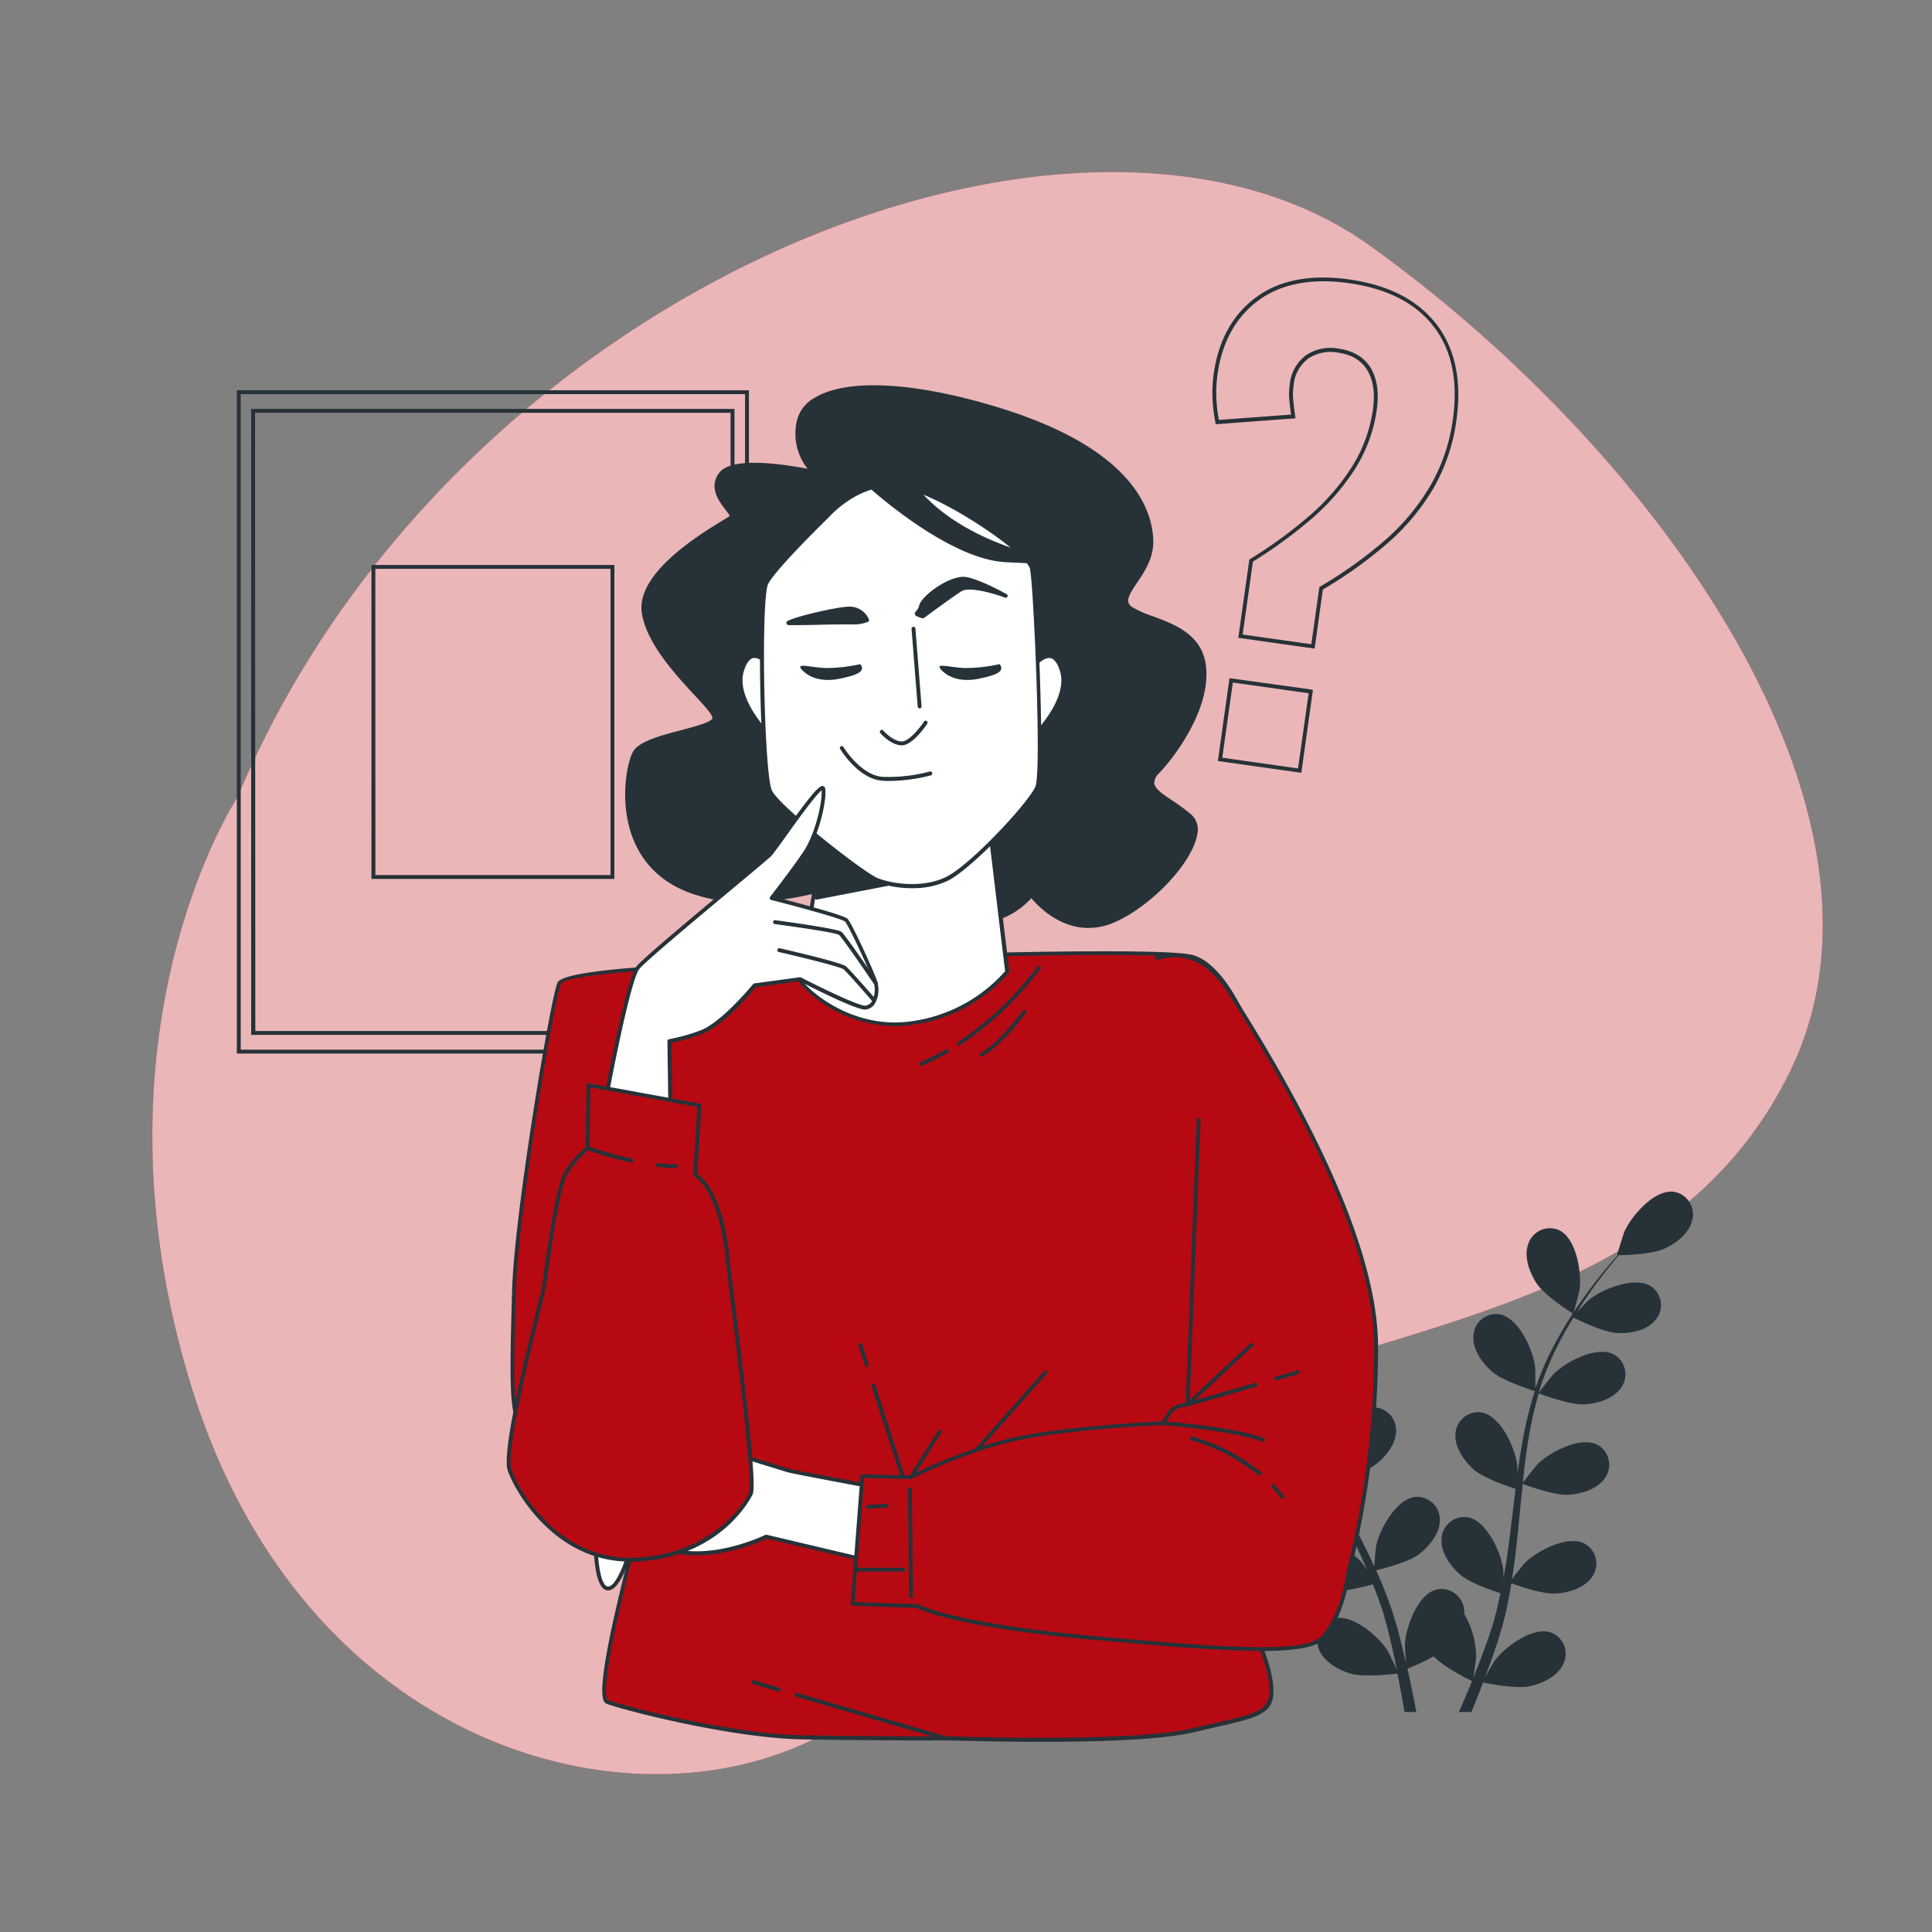 <?xml version="1.0" encoding="UTF-8"?> <svg xmlns="http://www.w3.org/2000/svg" viewBox="0 0 500 500"><rect x="0" y="0" width="500" height="500" fill="#808080" stroke="none"/> <g id="freepik--background-simple--inject-13"> <path d="M61.43,206.36S21,267.41,49.73,359.49s112.44,115.57,162.08,90,56.88-58.85,97-83,122.85-23.3,154.71-89.74-34.21-159.56-109-213.19S117.15,73.36,61.43,206.36Z" style="fill:#B70912"></path> <path d="M61.43,206.36S21,267.41,49.73,359.49s112.44,115.57,162.08,90,56.88-58.85,97-83,122.85-23.3,154.71-89.74-34.21-159.56-109-213.19S117.15,73.36,61.43,206.36Z" style="fill:#fff;opacity:0.7"></path> </g> <g id="freepik--Plant--inject-13"> <path d="M318.78,338.1c3.58,1.56,12.31,1.36,12.32,1.36s-1.88-5.72-2.05-6.07c-1.91-4-8-10.63-12.9-10a5.89,5.89,0,0,0-4.73,7.38C312.24,334.23,315.74,336.77,318.78,338.1Z" style="fill:#263238"></path> <path d="M321.8,363.4c3.7.54,11.5-1.72,12.12-1.9a104.44,104.44,0,0,0,4.73,13.08c1.07,2.48,2.23,4.95,3.42,7.41-.71-1-1.36-2-1.46-2.09-2.91-3.36-10.5-8.15-15.08-6.2a5.89,5.89,0,0,0-2.61,8.37c1.69,3.08,5.74,4.6,9,5.08s10-1.31,11.78-1.81c.46.94.92,1.88,1.39,2.82,2.26,4.49,4.53,9,6.62,13.43.74,1.57,1.41,3.14,2.09,4.71-.63-.92-1.17-1.69-1.27-1.8-2.91-3.36-10.5-8.15-15.08-6.2a5.88,5.88,0,0,0-2.61,8.36c1.69,3.08,5.74,4.61,9,5.08s9.36-1.13,11.46-1.72c.64,1.64,1.29,3.27,1.84,4.88.35,1.11.77,2.15,1.06,3.28s.62,2.22.92,3.31c.51,2.13,1.05,4.32,1.5,6.4.32,1.45.6,2.84.88,4.24-.71-1.57-2.18-4.62-2.34-4.86-2.36-3.77-9.14-9.65-14-8.42a5.89,5.89,0,0,0-3.85,7.88c1.21,3.3,5,5.42,8.15,6.39,3.5,1.06,11.23.09,12.2,0,.46,2.31.89,4.57,1.26,6.7.2,1.13.38,2.19.55,3.25h3.08c-.23-1.22-.47-2.48-.73-3.79-.46-2.35-1-4.85-1.58-7.42a63.22,63.22,0,0,0,6.81-3.2c2.55,2.76,9.07,6,9.92,6.4-.89,2.18-1.78,4.3-2.64,6.28-.26.6-.52,1.16-.77,1.73h3.24l.24-.58c.92-2.21,1.84-4.6,2.78-7.06.93.2,8.59,1.76,12.16.95,3.24-.73,7.16-2.56,8.61-5.76a5.89,5.89,0,0,0-3.25-8.14c-4.72-1.59-11.92,3.77-14.56,7.35-.15.21-1.59,2.68-2.46,4.26.37-1,.75-2,1.12-3,.75-2,1.44-4.12,2.2-6.34.32-1.09.65-2.19,1-3.3s.59-2.29.89-3.44c.64-2.7,1.16-5.46,1.62-8.25,1.8.65,8.22,2.89,11.54,2.65s7.47-1.45,9.39-4.39a5.9,5.9,0,0,0-2-8.54c-4.43-2.28-12.36,1.92-15.51,5.06-.19.19-2.2,2.7-3.28,4.09.27-1.68.54-3.35.75-5.06.61-4.94,1.08-9.95,1.57-14.95.15-1.53.31-3.06.47-4.58.64.24,8.22,3.06,11.94,2.8,3.31-.24,7.47-1.45,9.38-4.4a5.89,5.89,0,0,0-2-8.54c-4.42-2.28-12.35,1.93-15.5,5.06-.24.24-3.12,3.85-3.81,4.8.36-3.36.74-6.71,1.26-10a102.76,102.76,0,0,1,2.87-13.15c.29.12,8.18,3.09,12,2.83,3.31-.24,7.46-1.45,9.38-4.4a5.89,5.89,0,0,0-2-8.54c-4.42-2.28-12.35,1.93-15.5,5.06-.25.25-3.35,4.13-3.86,4.88.07-.25.12-.52.2-.77a76,76,0,0,1,5.21-12.44c1.13-2.21,2.33-4.26,3.55-6.24,1.42.71,7.91,3.86,11.37,4s7.58-.62,9.81-3.33a5.9,5.9,0,0,0-1-8.71c-4.15-2.75-12.49.56-16,3.33-.19.15-1.94,1.89-3.19,3.18.56-.88,1.12-1.8,1.68-2.64,2.08-3.13,4.18-5.87,6.06-8.29,1.08-1.36,2.08-2.57,3-3.7,1.75,0,8.79-.24,11.87-1.69s6.44-4,7.17-7.48a5.9,5.9,0,0,0-4.93-7.25c-4.94-.53-10.82,6.25-12.63,10.31-.16.35-2,6.12-1.88,6.12h.11c-.94,1.06-1.93,2.21-3,3.49-1.94,2.38-4.1,5.08-6.26,8.18a106.24,106.24,0,0,0-6.49,10.34,76.83,76.83,0,0,0-5.54,12.48c0,.05,0,.11,0,.16,0-1.46,0-5.54-.08-5.85-.57-4.41-4.26-12.59-9.16-13.49a5.89,5.89,0,0,0-6.79,5.54c-.28,3.5,2.25,7,4.73,9.22,2.79,2.49,10.54,4.9,11.16,5.09a105.47,105.47,0,0,0-3.28,13.52c-.47,2.67-.87,5.36-1.23,8.07,0-1.26,0-2.39-.06-2.54-.58-4.41-4.27-12.59-9.16-13.5a5.89,5.89,0,0,0-6.8,5.54c-.28,3.5,2.26,7,4.73,9.22s9.08,4.44,10.82,5c-.12,1-.26,2.08-.39,3.12-.6,5-1.17,10-1.88,14.86-.25,1.71-.56,3.4-.87,5.08,0-1.12,0-2.06-.06-2.21-.57-4.4-4.26-12.58-9.15-13.49a5.89,5.89,0,0,0-6.8,5.54c-.28,3.5,2.25,7,4.73,9.22s8.44,4.22,10.51,4.89c-.36,1.71-.72,3.43-1.15,5.08-.32,1.12-.55,2.21-.93,3.32s-.71,2.19-1.06,3.27c-.75,2.06-1.51,4.18-2.29,6.17-.53,1.38-1.06,2.69-1.59,4,.27-1.7.72-5.06.73-5.34a22.79,22.79,0,0,0-3.07-11.12,6.41,6.41,0,0,0-.08-1.31,5.88,5.88,0,0,0-7.2-5c-4.81,1.28-7.86,9.72-8.09,14.16,0,.26.16,3.12.3,4.92-.24-1.05-.47-2.07-.73-3.14-.5-2.13-1.07-4.24-1.67-6.51-.33-1.08-.66-2.18-1-3.29s-.78-2.23-1.17-3.36c-.95-2.6-2-5.19-3.19-7.78,1.86-.44,8.45-2.12,11.09-4.15s5.43-5.33,5.4-8.84a5.88,5.88,0,0,0-6.36-6c-4.95.54-9.24,8.42-10.14,12.77-.05.27-.35,3.47-.48,5.23-.7-1.55-1.4-3.1-2.17-4.64-2.21-4.46-4.58-8.89-6.94-13.33-.72-1.36-1.42-2.73-2.13-4.09.67-.15,8.54-2,11.5-4.25,2.64-2,5.43-5.33,5.4-8.84a5.88,5.88,0,0,0-6.36-6c-4.94.54-9.24,8.42-10.14,12.77-.06.33-.48,4.93-.53,6.1-1.56-3-3.08-6-4.46-9a101.62,101.62,0,0,1-4.86-12.55c.31-.07,8.53-1.94,11.57-4.26,2.63-2,5.43-5.33,5.4-8.84a5.89,5.89,0,0,0-6.36-6c-4.95.53-9.24,8.42-10.14,12.77-.07.34-.51,5.29-.53,6.19-.08-.25-.18-.5-.26-.75a76.56,76.56,0,0,1-2.52-13.24c-.27-2.47-.4-4.85-.47-7.17,1.57-.19,8.72-1.14,11.68-2.94s6-4.69,6.34-8.19a5.88,5.88,0,0,0-5.66-6.69c-5,0-10.11,7.35-11.48,11.58-.07.23-.57,2.65-.91,4.42,0-1.05-.05-2.13-.05-3.13,0-3.76.25-7.21.48-10.26.15-1.73.32-3.3.49-4.76,1.44-1,7.2-5,9-7.95s3.14-6.93,1.85-10.2a5.89,5.89,0,0,0-8.11-3.33c-4.42,2.29-5.58,11.19-4.85,15.57.06.38,1.73,6.19,1.81,6.14l.08-.06c-.19,1.4-.38,2.91-.56,4.56-.3,3.05-.62,6.5-.7,10.28a104,104,0,0,0,.29,12.2,76.26,76.26,0,0,0,2.26,13.47,1.42,1.42,0,0,0,.05.16c-.79-1.23-3.09-4.6-3.3-4.84-2.9-3.36-10.5-8.14-15.08-6.2a5.89,5.89,0,0,0-2.61,8.37C314.47,361.4,318.52,362.92,321.8,363.4Z" style="fill:#263238"></path> <path d="M407.14,340c.08.05,1.59-5.81,1.64-6.19.62-4.4-.79-13.27-5.27-15.43a5.89,5.89,0,0,0-8,3.55c-1.2,3.3.32,7.35,2.12,10.14C399.74,335.36,407.14,340,407.14,340Z" style="fill:#263238"></path> </g> <g id="freepik--Picture--inject-13"> <path d="M193.82,272.66H61.3V101H193.82Zm-131.52-1H192.82V102H62.3Z" style="fill:#263238"></path> <path d="M190.08,267.82H65v-162H190.08Zm-124-1H189.08v-160H66Z" style="fill:#263238"></path> <path d="M159,227.46H96.13V146.21H159Zm-61.85-1H158V147.21H97.13Z" style="fill:#263238"></path> </g> <g id="freepik--Symbol--inject-13"> <path d="M336.78,200l-21.59-3.05,3-21.44,21.6,3Zm-20.46-3.9,19.61,2.77,2.75-19.46-19.62-2.77Zm23.9-28.24-19.75-2.79,2.86-20.26.19-.12a118.76,118.76,0,0,0,14.88-10.79,58.1,58.1,0,0,0,11.29-12.79A37.6,37.6,0,0,0,355.31,106c.59-4.17.11-7.58-1.43-10.16s-4.08-4.07-7.59-4.57a10.33,10.33,0,0,0-7.79,1.58,9.66,9.66,0,0,0-3.71,6.81,15.93,15.93,0,0,0-.1,3.94c.13,1.29.3,2.68.51,4.13l.07.53-20.63,1.53-.08-.43a40,40,0,0,1-.77-6.38,35.38,35.38,0,0,1,.32-6.24c1.23-8.71,4.94-15.38,11-19.83s14.2-6,24.13-4.58c10.14,1.43,17.72,5.35,22.55,11.64s6.56,14.63,5.13,24.77a47.94,47.94,0,0,1-6.08,17.84,58,58,0,0,1-12.06,14.28,113,113,0,0,1-16.43,11.71Zm-18.62-3.64,17.77,2.51,2.09-14.82.21-.12a111.79,111.79,0,0,0,16.48-11.73A57.23,57.23,0,0,0,370,126,46.81,46.81,0,0,0,376,108.55c1.39-9.86-.27-17.94-4.93-24s-12-9.86-21.9-11.26c-9.66-1.36-17.54.12-23.4,4.4S316.29,88.4,315.1,96.83a34.3,34.3,0,0,0-.31,6.06,39.37,39.37,0,0,0,.66,5.79l18.68-1.39c-.17-1.27-.32-2.49-.44-3.64a16.9,16.9,0,0,1,.11-4.18A10.61,10.61,0,0,1,337.91,92a11.27,11.27,0,0,1,8.52-1.77c3.83.54,6.62,2.24,8.3,5s2.19,6.41,1.57,10.81a38.52,38.52,0,0,1-5.77,15.55,59.1,59.1,0,0,1-11.48,13,121.22,121.22,0,0,1-14.8,10.76Z" style="fill:#263238"></path> </g> <g id="freepik--Character--inject-13"> <path d="M210.91,249s-64.19.85-66.19,5.42-11.13,59.92-11.7,79-.85,31.67,1.14,33.95,33.1,20.26,33.1,20.26-14.55,51.07-10,52.79,32.53,8.84,50.5,9.13,35.67.28,37.1.28,47.36,1.71,63.34-2,20.82-4,20.82-10.27-4-14-4.28-15.4,10.85-109.57,4.57-136.1-14.55-36.81-20.83-38.52-51.07-.57-51.07-.57Z" style="fill:#B70912"></path> <path d="M269.49,450.78c-7,0-14.81-.11-23.23-.35l-1.39,0c-3.2,0-20,0-37.1-.28-18.27-.29-46.23-7.5-50.67-9.17-1-.36-3.27-1.22,3-27.61,2.74-11.62,6-23.19,6.6-25.4-3.55-2.05-30.95-17.95-32.88-20.17-2.11-2.41-1.87-14-1.27-34.29.58-19.33,9.86-74.91,11.74-79.22,2-4.63,55.85-5.58,66.64-5.72l46.5-2c1.84-.05,45-1.12,51.22.59,3.86,1,13.63,6.94,21.19,38.88,5.17,21.86-1.33,97.74-3.78,126.3-.47,5.49-.81,9.46-.78,9.85a21.39,21.39,0,0,0,.78,2.05c1.22,3,3.5,8.64,3.5,13.42,0,6-4.07,6.88-16.17,9.61l-5,1.15C301.49,450,288,450.78,269.49,450.78Zm16.35-203.62c-13.59,0-28.15.36-28.41.37l-46.5,2h0c-24.7.33-64.38,2-65.74,5.12-1.87,4.27-11.08,59.59-11.66,78.85-.5,16.83-.94,31.37,1,33.61,1.59,1.82,24.34,15.16,33,20.15a.5.5,0,0,1,.23.57C160.65,412.72,154.86,439,157.45,440c4.41,1.65,32.18,8.81,50.33,9.1,17.11.27,33.89.28,37.09.28l1.42,0c30.51.86,52.46.15,61.8-2,1.83-.43,3.51-.8,5.05-1.15,11.82-2.67,15.39-3.48,15.39-8.64,0-4.58-2.23-10.09-3.43-13.05a19.5,19.5,0,0,1-.84-2.26c-.05-.29.09-2.05.78-10.1,2.44-28.52,8.93-104.27,3.79-126-7.43-31.42-16.79-37.14-20.47-38.15C305.73,247.37,296.06,247.16,285.84,247.16ZM210.91,249h0Z" style="fill:#263238"></path> <path d="M238.43,275.84a.49.49,0,0,1-.46-.3.5.5,0,0,1,.26-.66,59.42,59.42,0,0,0,6.62-3.33.5.5,0,1,1,.5.87,60.48,60.48,0,0,1-6.73,3.38A.43.43,0,0,1,238.43,275.84Z" style="fill:#263238"></path> <path d="M248.12,270.62a.52.52,0,0,1-.42-.22.5.5,0,0,1,.15-.69,83.23,83.23,0,0,0,20.63-19.58.5.5,0,0,1,.7-.12.49.49,0,0,1,.12.69,84.47,84.47,0,0,1-20.9,19.84A.48.48,0,0,1,248.12,270.62Z" style="fill:#263238"></path> <path d="M254,273.42a.51.51,0,0,1-.44-.26.5.5,0,0,1,.2-.68c5-2.68,10.85-10.85,10.91-10.93a.5.5,0,1,1,.81.58c-.24.34-6,8.44-11.25,11.23A.46.46,0,0,1,254,273.42Z" style="fill:#263238"></path> <path d="M224.29,353.76a.5.5,0,0,1-.47-.35l-1.68-5.22a.49.49,0,0,1,.32-.63.5.5,0,0,1,.63.32l1.68,5.22a.5.5,0,0,1-.32.63A.45.45,0,0,1,224.29,353.76Z" style="fill:#263238"></path> <path d="M233.45,382.2a.49.49,0,0,1-.47-.35l-7.44-23.09a.5.5,0,0,1,1-.31l7.44,23.1a.51.51,0,0,1-.32.63Z" style="fill:#263238"></path> <path d="M235.74,382.77a.43.43,0,0,1-.27-.08.5.5,0,0,1-.16-.69l7.42-11.69a.49.49,0,0,1,.69-.16.51.51,0,0,1,.16.69l-7.42,11.7A.51.51,0,0,1,235.74,382.77Z" style="fill:#263238"></path> <path d="M252.57,375.92a.49.49,0,0,1-.37-.83l18-20.26a.5.5,0,0,1,.75.67l-18,20.26A.49.49,0,0,1,252.57,375.92Z" style="fill:#263238"></path> <path d="M244.87,450.39l-.14,0L206,439.1a.5.5,0,0,1-.34-.62.49.49,0,0,1,.62-.34L245,449.41a.5.5,0,0,1-.14,1Z" style="fill:#263238"></path> <path d="M201.58,437.78l-.14,0-6.64-1.94a.5.5,0,0,1,.28-1l6.64,1.94a.5.5,0,0,1,.34.62A.5.5,0,0,1,201.58,437.78Z" style="fill:#263238"></path> <path d="M210.51,122.13s-20.15-4.63-24,.55,3.82,10.08,2.73,11.17-24.52,13.07-22.62,24.79,17.71,23.7,18.26,27-18.26,4.36-20.71,9.26-6,28.06,14.44,35.69,46-5.18,53.12-5.18,14.17,13.9,22.34,13.08a19.82,19.82,0,0,0,12.81-6.81s8.44,11.72,20.7,6.81,26.43-22.07,20.44-27.24-12.81-6.81-8.45-11.44,13.35-16.89,12-27.52-13.9-11.44-18.8-14.71,5.45-8.72,5.18-17.71-6.82-24-40.05-34-49.58-5.18-51.22,3.27A14,14,0,0,0,210.51,122.13Z" style="fill:#263238"></path> <path d="M281.66,240.15c-7.79,0-13.29-5.93-14.76-7.71A20.23,20.23,0,0,1,254.15,239c-4.55.46-8.67-3.33-12.64-7-3.4-3.14-6.62-6.1-9.75-6.1-1.91,0-5.34,1-9.68,2.28-11.45,3.35-28.76,8.41-43.61,2.87-7.1-2.65-12-7.36-14.64-14-3.5-8.92-1.78-19-.08-22.38,1.4-2.79,7.36-4.35,12.62-5.72,3.67-1,8.23-2.15,8-3.24s-2.26-3.25-4.69-5.87c-4.89-5.29-12.29-13.28-13.56-21.1-1.67-10.25,14.75-20.29,20.94-24.07.86-.53,1.68-1,1.81-1.16a12.05,12.05,0,0,0-1.1-1.56c-1.66-2.16-4.44-5.79-1.67-9.55,3.36-4.56,18-2,22.92-1.07A14.66,14.66,0,0,1,206.21,109a9.28,9.28,0,0,1,4.66-6.08c8.33-5,25.54-4.14,47.19,2.43,34.56,10.48,40.15,26.12,40.41,34.52.13,4.52-2.29,8.13-4.24,11-1.33,2-2.47,3.68-2.23,4.91a2.19,2.19,0,0,0,1.07,1.36,27.26,27.26,0,0,0,5.27,2.34c5.67,2.1,12.72,4.72,13.74,12.73,1.34,10.45-7,22.47-12.12,27.92a3.4,3.4,0,0,0-1.23,2.56c.16,1.46,2.13,2.79,4.63,4.46a51.93,51.93,0,0,1,5,3.7,5.27,5.27,0,0,1,1.48,5.11c-1.26,7.52-12.39,19.11-22.05,23A16.54,16.54,0,0,1,281.66,240.15Zm-14.75-9h0a.48.48,0,0,1,.39.21c.09.11,8.37,11.34,20.12,6.64,9.4-3.76,20.22-15,21.43-22.21.31-1.86-.07-3.27-1.14-4.19A50.88,50.88,0,0,0,302.8,208c-2.71-1.82-4.85-3.26-5.07-5.17a4.36,4.36,0,0,1,1.51-3.37c4.66-5,13.15-17,11.85-27.11-.95-7.4-7.69-9.9-13.1-11.91a28.37,28.37,0,0,1-5.48-2.44,3.18,3.18,0,0,1-1.49-2c-.32-1.63.87-3.41,2.38-5.66,1.87-2.78,4.19-6.24,4.07-10.44-.25-8.13-5.73-23.29-39.7-33.59-21.38-6.49-38.29-7.41-46.38-2.53a8.31,8.31,0,0,0-4.2,5.41,13.61,13.61,0,0,0,3.65,12.6.52.52,0,0,1,.12.61.5.5,0,0,1-.56.26c-5.52-1.27-20.49-3.67-23.46.35-2.32,3.16,0,6.16,1.66,8.36,1,1.27,1.69,2.2,1,2.87a16.14,16.14,0,0,1-2,1.31c-5.45,3.33-22,13.46-20.47,23.05,1.22,7.52,8.49,15.38,13.31,20.58,2.85,3.08,4.73,5.11,4.94,6.39.33,2-3.49,3-8.77,4.37-4.81,1.25-10.79,2.81-12,5.2-1.58,3.16-3.24,13.05.11,21.56a23,23,0,0,0,14.06,13.43c14.54,5.43,31.65.42,43-2.89,4.42-1.29,7.9-2.32,10-2.32,3.52,0,6.88,3.09,10.43,6.36,3.81,3.51,7.75,7.13,11.86,6.72a19.43,19.43,0,0,0,12.46-6.62A.51.51,0,0,1,266.91,231.15Z" style="fill:#263238"></path> <path d="M214.14,209.54s-6.81,42.5-7.08,43.86,12,13.62,28.6,11.44a39.3,39.3,0,0,0,25.06-13.34l-5.17-42.23s-14.17,6.81-22.89,6.54S214.14,209.54,214.14,209.54Z" style="fill:#fff"></path> <path d="M231.74,265.6a34.65,34.65,0,0,1-23.79-10c-1.53-1.63-1.42-2.15-1.38-2.35.26-1.33,7-43.41,7.07-43.84a.51.51,0,0,1,.76-.35c.1.06,9.8,5.93,18.28,6.2s22.51-6.42,22.65-6.49a.5.5,0,0,1,.46,0,.51.51,0,0,1,.25.38l5.18,42.22a.5.5,0,0,1-.1.37,40.21,40.21,0,0,1-25.39,13.54A30.36,30.36,0,0,1,231.74,265.6Zm-17.22-55.26c-.93,5.79-6.72,41.89-7,43.16.21,1.24,11.83,13,28,10.85a39.43,39.43,0,0,0,24.6-13L255.14,210c-2.88,1.33-14.69,6.54-22.49,6.3C225.08,216.07,216.85,211.68,214.52,210.34Z" style="fill:#263238"></path> <polygon points="211.34 232.34 240.03 226.79 214.14 209.54 211.34 232.34" style="fill:#263238"></polygon> <path d="M211.34,232.84a.55.55,0,0,1-.34-.13.52.52,0,0,1-.15-.43l2.79-22.8a.49.49,0,0,1,.29-.39.53.53,0,0,1,.49,0l25.88,17.26a.49.49,0,0,1,.22.51.5.5,0,0,1-.4.39l-28.68,5.55Zm3.2-22.43-2.62,21.31,26.81-5.19Z" style="fill:#263238"></path> <path d="M199,172.07s-4.8-6.08-7,1.6,7.36,17,7.36,17Z" style="fill:#fff"></path> <path d="M199.32,191.13A.52.52,0,0,1,199,191c-.4-.39-9.79-9.58-7.49-17.46.73-2.5,1.83-3.91,3.27-4.19,2.34-.45,4.55,2.3,4.64,2.42a.48.48,0,0,1,.11.3l.32,18.56a.52.52,0,0,1-.3.47A.79.79,0,0,1,199.32,191.13Zm-4-20.84a1.87,1.87,0,0,0-.34,0c-1,.2-1.89,1.41-2.5,3.49-1.73,5.94,4.08,13.06,6.36,15.55l-.3-17.11C197.93,171.58,196.55,170.29,195.28,170.29Z" style="fill:#263238"></path> <path d="M267.77,172.07s4.8-6.08,7,1.6-7.36,17-7.36,17Z" style="fill:#fff"></path> <path d="M267.45,191.13a.65.65,0,0,1-.2,0,.49.49,0,0,1-.3-.47l.32-18.56a.54.54,0,0,1,.1-.3c.1-.12,2.32-2.88,4.64-2.42,1.45.28,2.55,1.69,3.28,4.19,2.29,7.88-7.1,17.07-7.5,17.46A.49.49,0,0,1,267.45,191.13Zm.81-18.88L268,189.36c2.27-2.49,8.09-9.61,6.36-15.55-.61-2.08-1.48-3.29-2.51-3.49C270.47,170.06,268.89,171.52,268.26,172.25Z" style="fill:#263238"></path> <path d="M214.08,133.65S200.34,147,198.35,151s-1.19,49.58,1,54,24.09,21.51,27.67,22.9,11.75,2.79,18.12-.4,21.7-19.51,23.3-23.69-.4-52-1.4-56.55S242,126.28,231.8,125.49,214.08,133.65,214.08,133.65Z" style="fill:#fff"></path> <path d="M236,229.86a27,27,0,0,1-9.19-1.56c-3.85-1.5-25.72-18.71-27.94-23.14s-3.08-50.25-1-54.41c2-4,15-16.69,15.81-17.44.5-.59,8-9.12,18.13-8.32,9.89.78,34.57,16.92,35.69,22.09.93,4.3,3,52.55,1.37,56.84-1.71,4.5-17.23,20.81-23.54,24A21,21,0,0,1,236,229.86Zm-5.5-103.92c-9.16,0-16,7.95-16.07,8l0,0c-.14.13-13.7,13.33-15.63,17.19s-1.08,49.36,1,53.51,23.76,21.23,27.41,22.65c3.84,1.49,11.72,2.62,17.72-.38,6.43-3.21,21.58-19.56,23.05-23.42,1.61-4.22-.49-52-1.42-56.26S241.8,126.77,231.76,126C231.35,126,230.94,125.94,230.53,125.94Zm-16.45,7.71h0Z" style="fill:#263238"></path> <path d="M224.88,125.49s20.58,18.78,35.38,19.5l14.81.72s-32.5-4.33-42.61-26.35C232.46,119.36,221.27,110,224.88,125.49Z" style="fill:#263238"></path> <path d="M275.07,146.21h0l-14.8-.72c-14.81-.72-34.85-18.85-35.7-19.63a.53.53,0,0,1-.15-.25c-1.19-5.12-.93-8.12.8-9.18,2.56-1.57,7.09,2.12,7.59,2.54a.49.49,0,0,1,.14.18c9.88,21.52,41.89,26,42.21,26.07a.5.5,0,0,1,.44.54A.51.51,0,0,1,275.07,146.21Zm-49.74-21c1.68,1.5,21.07,18.58,35,19.26l8.36.41c-10-2.52-29.21-9.29-36.59-25.23-1.3-1.07-4.73-3.38-6.35-2.39C224.83,117.82,224.06,119.64,225.33,125.23Z" style="fill:#263238"></path> <path d="M238,183.33a.5.5,0,0,1-.5-.46l-1.59-20.11a.5.5,0,1,1,1-.08l1.59,20.11a.5.5,0,0,1-.46.54Z" style="fill:#263238"></path> <path d="M233.39,192.89c-2.78,0-5.44-3-5.55-3.16a.5.5,0,1,1,.75-.66s2.48,2.82,4.8,2.82c1.91,0,4.8-3.72,5.76-5.15a.49.49,0,0,1,.69-.14.5.5,0,0,1,.14.69C239.6,187.86,236.17,192.89,233.39,192.89Z" style="fill:#263238"></path> <path d="M230.23,202.11c-.61,0-1.23,0-1.85-.06-6.16-.41-10.75-7.89-10.95-8.21a.5.5,0,0,1,.86-.52c0,.08,4.52,7.35,10.16,7.73a41.87,41.87,0,0,0,12.17-1.38.5.5,0,0,1,.28,1A44.74,44.74,0,0,1,230.23,202.11Z" style="fill:#263238"></path> <path d="M238.77,159.54s7-5.18,9.75-7,11.75,1.59,11.75,1.59-6.77-3.78-10.35-4.38-10.95,4.58-11.55,7S236,158.54,238.77,159.54Z" style="fill:#263238"></path> <path d="M238.77,160a.51.51,0,0,1-.17,0c-1.32-.47-1.71-.61-1.83-1a.93.93,0,0,1,.32-.84,3.3,3.3,0,0,0,.8-1.49c.65-2.61,8.2-8,12.11-7.34,3.63.6,10.24,4.28,10.52,4.43a.51.51,0,0,1,.21.65.5.5,0,0,1-.63.26c-2.43-.92-9.19-3-11.3-1.64-2.75,1.76-9.66,6.9-9.73,6.95A.57.57,0,0,1,238.77,160Zm-.85-1.35.77.29c1.19-.89,7.07-5.23,9.56-6.83,1.43-.92,4.16-.65,6.68-.1a23.26,23.26,0,0,0-5.09-1.78c-3.31-.54-10.45,4.48-11,6.6A4.1,4.1,0,0,1,237.92,158.69Z" style="fill:#263238"></path> <path d="M224.43,160.49a4.91,4.91,0,0,0-4.38-3c-3.38-.2-18.32,3.79-15.73,3.79s13.34-.2,16.13-.2A9.69,9.69,0,0,0,224.43,160.49Z" style="fill:#263238"></path> <path d="M204.32,161.79a.76.76,0,0,1-.73-.32.57.57,0,0,1,0-.55c.61-1,13.7-4.09,16.47-3.92a5.37,5.37,0,0,1,4.82,3.32.51.51,0,0,1-.24.62,10.41,10.41,0,0,1-4.21.65c-1.42,0-4.9,0-8.32.1S205.59,161.79,204.32,161.79ZM219.76,158c-2.52,0-9.54,1.69-13.17,2.77l5.53-.08c3.42-.05,6.91-.1,8.33-.1a12.12,12.12,0,0,0,3.29-.38A4.42,4.42,0,0,0,220,158Z" style="fill:#263238"></path> <path d="M258.68,171.88a40.41,40.41,0,0,1-9.16,1c-4-.2-7.57-1.4-6,.39s4.78,3.39,9.75,2.39S260.07,173.67,258.68,171.88Z" style="fill:#263238"></path> <path d="M222.64,171.88a40.41,40.41,0,0,1-9.16,1c-4-.2-7.56-1.4-6,.39s4.78,3.39,9.76,2.39S224,173.67,222.64,171.88Z" style="fill:#263238"></path> <path d="M156.38,286.64s6-33,8.72-36.23,32.42-27.52,34.05-29.15,13.35-19.35,13.9-17.17-1.36,11.72-4.91,16.89-8.44,11.45-8.44,11.45S218,237.06,219,238.15s7.3,14.65,7.63,16.34c.58,2.92-.26,6.05-2.72,6.27-2.24.19-16.89-7.36-16.89-7.36L195.34,255s-8.44,10.35-14.17,12.26a50.41,50.41,0,0,1-7.9,2.18l.28,20.16Z" style="fill:#fff"></path> <path d="M173.55,290.14h-.09l-17.16-3a.52.52,0,0,1-.33-.21.52.52,0,0,1-.08-.37c.25-1.35,6.05-33.13,8.83-36.46,1.82-2.19,15.08-13.25,24.76-21.32,4.9-4.09,8.78-7.32,9.32-7.87s2.07-2.69,3.9-5.24c7.12-9.92,9.23-12.44,10.28-12.24a.71.71,0,0,1,.55.55c.59,2.36-1.38,12.05-5,17.3-2.88,4.19-6.68,9.16-8,10.86,4.26,1.09,17.78,4.61,18.84,5.66s7.41,14.83,7.76,16.61a7.25,7.25,0,0,1-.85,5.55,3.24,3.24,0,0,1-2.32,1.31c-2.28.2-15-6.28-17-7.34L195.6,255.5c-1.11,1.35-8.79,10.45-14.27,12.27a60.51,60.51,0,0,1-7.55,2.13l.27,19.73a.53.53,0,0,1-.18.39A.55.55,0,0,1,173.55,290.14ZM157,286.23,173,289l-.27-19.56a.51.51,0,0,1,.44-.5,49.88,49.88,0,0,0,7.81-2.16c5.51-1.84,13.85-12,13.93-12.1a.52.52,0,0,1,.32-.18L207,252.91a.42.42,0,0,1,.29.05c5.62,2.89,15.12,7.45,16.62,7.3a2.22,2.22,0,0,0,1.61-.92,6.24,6.24,0,0,0,.67-4.75c-.36-1.8-6.59-15.19-7.49-16.09-.85-.75-12.18-3.83-19.11-5.59a.5.5,0,0,1-.27-.79c0-.07,4.93-6.32,8.42-11.42s5.13-13.67,4.89-16.15c-1.52,1.12-6.4,7.93-9.11,11.7-1.93,2.69-3.45,4.81-4,5.36s-4.28,3.66-9.39,7.93c-9.11,7.59-22.87,19.07-24.64,21.19C163.36,253.28,158.7,276.75,157,286.23Z" style="fill:#263238"></path> <path d="M226.67,255a.47.47,0,0,1-.41-.22c-3.17-4.67-8.45-12.29-9.12-12.82s-9.12-1.8-16.63-2.81a.5.5,0,1,1,.14-1c3.76.51,16.12,2.22,17.12,3s8.47,11.79,9.31,13a.5.5,0,0,1-.13.7A.57.57,0,0,1,226.67,255Z" style="fill:#263238"></path> <path d="M226,259.13a.49.49,0,0,1-.38-.18c-2.14-2.47-6.42-7.34-7.31-8.09-.72-.58-9.16-2.74-16.75-4.48a.5.5,0,0,1-.37-.6.49.49,0,0,1,.6-.37c2.65.6,16,3.69,17.16,4.69s7.17,7.9,7.43,8.2a.49.49,0,0,1-.05.7A.48.48,0,0,1,226,259.13Z" style="fill:#263238"></path> <path d="M226.32,384.84s-21.4-4-22.25-4.28-16-4.85-18-5.71-26.25-5.13-27.39-3.42-2.28,11.7-2.57,12.55-2.57,4.85-2,7.14a21.4,21.4,0,0,1,0,6.27s-.29,13.41,3.13,13.7,6.57-12.56,6.57-12.56,4.85,2.86,14.83,3.43,19.69-4.28,19.69-4.28L224.89,404Z" style="fill:#fff"></path> <path d="M157.38,411.59h-.15c-3.7-.31-3.64-11.89-3.6-14.21a20.89,20.89,0,0,0,0-6.14c-.5-2,.89-5,1.64-6.57.17-.38.31-.68.37-.84s.25-1.39.43-2.63c.7-4.61,1.39-8.85,2.19-10.05,1.5-2.24,26.54,2.61,28,3.24s10.85,3.52,15.34,4.9l2.59.79c.65.21,13.63,2.67,22.19,4.27a.5.5,0,0,1,.41.53L225.39,404a.49.49,0,0,1-.2.37.47.47,0,0,1-.41.08l-26.36-6.23c-1.34.63-10.48,4.78-19.78,4.25-8.16-.47-12.9-2.42-14.47-3.19C163.37,402.37,160.71,411.59,157.38,411.59Zm3.36-40.08a3.46,3.46,0,0,0-1.65.23c-.72,1.08-1.56,6.63-2,9.61-.25,1.69-.38,2.51-.47,2.79s-.22.52-.42.95c-.64,1.38-2,4.27-1.57,5.91a21.59,21.59,0,0,1,0,6.46c-.11,5.32.65,13,2.69,13.13,2.2.14,4.86-7.37,6-12.17a.54.54,0,0,1,.29-.35.51.51,0,0,1,.45,0s4.89,2.8,14.61,3.36,19.34-4.18,19.44-4.23a.53.53,0,0,1,.33,0l26,6.14,1.35-18.08c-3.6-.67-21.06-3.94-21.88-4.22l-2.57-.79c-4.86-1.49-13.89-4.26-15.45-4.93C183.94,374.47,166.38,371.51,160.74,371.51Z" style="fill:#263238"></path> <path d="M152.31,280.82,181,286.07,179.93,304s6.35,3,8.28,20.71,7.46,58.73,6.08,61.77-9.94,16.3-29.83,17.13-30.66-17.4-32.59-23.21,8.29-43.81,8.84-47.12,3.31-26,5.8-29.83a30.27,30.27,0,0,1,5.52-6.36Z" style="fill:#B70912"></path> <path d="M163.14,404.15c-19.79,0-30-18.49-31.74-23.57-1.56-4.67,4.22-28.32,7.32-41,.8-3.28,1.38-5.65,1.5-6.35s.26-1.75.48-3.31c1.06-7.6,3.28-23.42,5.39-26.7a30.43,30.43,0,0,1,5.45-6.32l.27-16.07a.49.49,0,0,1,.18-.38.51.51,0,0,1,.41-.1l28.72,5.24a.5.5,0,0,1,.41.53l-1.08,17.64c1.33.86,6.54,5.17,8.26,20.94.48,4.42,1.2,10.38,2,16.69,2.93,24.32,5.09,43.11,4.08,45.34-.08.16-7.75,16.48-30.27,17.41ZM152.8,281.42l-.27,15.7a.49.49,0,0,1-.18.38,30,30,0,0,0-5.42,6.24c-2,3.09-4.27,19.36-5.24,26.3-.22,1.57-.39,2.75-.49,3.34-.12.74-.7,3.12-1.51,6.41-2.86,11.71-8.81,36.07-7.34,40.48,1.68,5,12.05,23.7,32.09,22.85,18.18-.75,27.38-12.4,29.4-16.83,1-2.15-2-26.8-4.16-44.8-.76-6.32-1.48-12.28-2-16.7-1.88-17.2-7.95-20.29-8-20.32a.51.51,0,0,1-.28-.48l1.08-17.51ZM152,297.11h0Z" style="fill:#263238"></path> <path d="M175,302.31a41,41,0,0,1-4.86-.31.5.5,0,0,1-.44-.55.51.51,0,0,1,.56-.44,41,41,0,0,0,4.74.3.5.5,0,0,1,0,1Z" style="fill:#263238"></path> <path d="M163.45,300.85h-.11a102,102,0,0,1-11.48-3.26.5.5,0,0,1,.34-.94,100.07,100.07,0,0,0,11.35,3.22.5.5,0,0,1,.38.6A.49.49,0,0,1,163.45,300.85Z" style="fill:#263238"></path> <path d="M310.2,289.83l-2.85,73.61s-3.14.29-4.28,1.71a20.74,20.74,0,0,0-2,3.14s-28.81,1.14-42.51,5.14a132.46,132.46,0,0,0-22.82,8.84L223.18,382l-2.57,33.09,16.84.57s8.27,4.85,45.93,8.28,55.07,4.28,59.06-.29,5.71-11.7,6.28-15.4,7.42-26.54,7.42-59.64-31.1-81-37.95-91.87-14-10-18.83-8.84" style="fill:#B70912"></path> <path d="M326.47,427.27c-9.55,0-23.53-1.06-43.13-2.84-35.46-3.23-44.88-7.67-46-8.28l-16.71-.57a.48.48,0,0,1-.48-.54L222.68,382a.49.49,0,0,1,.51-.46l12.43.28a135.42,135.42,0,0,1,22.8-8.82c12.86-3.75,39.28-5,42.34-5.15a20.23,20.23,0,0,1,1.92-3c1-1.25,3.24-1.7,4.19-1.84l2.83-73.19a.48.48,0,0,1,.52-.48.5.5,0,0,1,.48.52l-2.85,73.61a.5.5,0,0,1-.45.48c-.82.07-3.11.49-3.94,1.52a21,21,0,0,0-1.94,3.05.49.49,0,0,1-.43.28c-.28,0-28.91,1.18-42.39,5.12a134.45,134.45,0,0,0-22.73,8.8.57.57,0,0,1-.25.06l-12.08-.27-2.49,32.1,16.31.55a.61.61,0,0,1,.24.07c.08,0,8.74,4.85,45.73,8.21,37.5,3.41,54.86,4.2,58.64-.12,4.31-4.92,5.8-12.84,6.16-15.15.09-.63.35-1.71.73-3.36a240.75,240.75,0,0,0,6.68-56.2c0-21.14-12.49-51.56-37.11-90.41l-.76-1.19c-7.11-11.26-14.67-9.48-18.29-8.63a.51.51,0,0,1-.61-.37.5.5,0,0,1,.38-.6c5.87-1.38,12.77-1.38,19.37,9.06l.75,1.2c24.73,39,37.27,69.61,37.27,90.94a242.31,242.31,0,0,1-6.7,56.43c-.37,1.56-.63,2.69-.72,3.28-.37,2.38-1.91,10.53-6.4,15.66C340.81,426.27,335.72,427.27,326.47,427.27Z" style="fill:#263238"></path> <path d="M307.35,363.94a.48.48,0,0,1-.43-.25.5.5,0,0,1,.09-.62l16.55-15.4a.49.49,0,0,1,.7,0,.5.5,0,0,1,0,.71l-15,14,15.49-4.5a.5.5,0,0,1,.28,1l-17.51,5.08Z" style="fill:#263238"></path> <path d="M330.34,357.27a.5.5,0,0,1-.13-1l5.53-1.6a.49.49,0,0,1,.62.34.5.5,0,0,1-.34.62l-5.54,1.6A.32.32,0,0,1,330.34,357.27Z" style="fill:#263238"></path> <path d="M326.75,373.07l-.18,0c-7.26-2.8-25.35-4.24-25.54-4.25a.5.5,0,0,1,.08-1c.75.06,18.42,1.47,25.82,4.31a.5.5,0,0,1-.18,1Z" style="fill:#263238"></path> <path d="M331.89,387.91a.51.51,0,0,1-.4-.2c-.75-1-1.57-1.91-2.44-2.82a.5.5,0,0,1,.72-.69,37.74,37.74,0,0,1,2.51,2.9.5.5,0,0,1-.08.7A.53.53,0,0,1,331.89,387.91Z" style="fill:#263238"></path> <path d="M325.92,381.82a.56.56,0,0,1-.32-.11,48.39,48.39,0,0,0-17.22-8.94.5.5,0,0,1,.23-1,49.34,49.34,0,0,1,17.63,9.13.5.5,0,0,1-.32.89Z" style="fill:#263238"></path> <path d="M235.74,413.59a.5.5,0,0,1-.5-.5L235,385.42a.5.5,0,0,1,.49-.51h0a.5.5,0,0,1,.5.5l.29,27.67a.51.51,0,0,1-.5.51Z" style="fill:#263238"></path> <path d="M233.74,406.74h-12a.5.5,0,0,1-.5-.5.5.5,0,0,1,.5-.5h12a.5.5,0,0,1,.5.5A.51.51,0,0,1,233.74,406.74Z" style="fill:#263238"></path> <path d="M224.61,390.47a.5.5,0,0,1-.5-.47.49.49,0,0,1,.47-.52l4.85-.29a.5.5,0,0,1,.53.47.51.51,0,0,1-.47.53l-4.85.28Z" style="fill:#263238"></path> </g> </svg> 